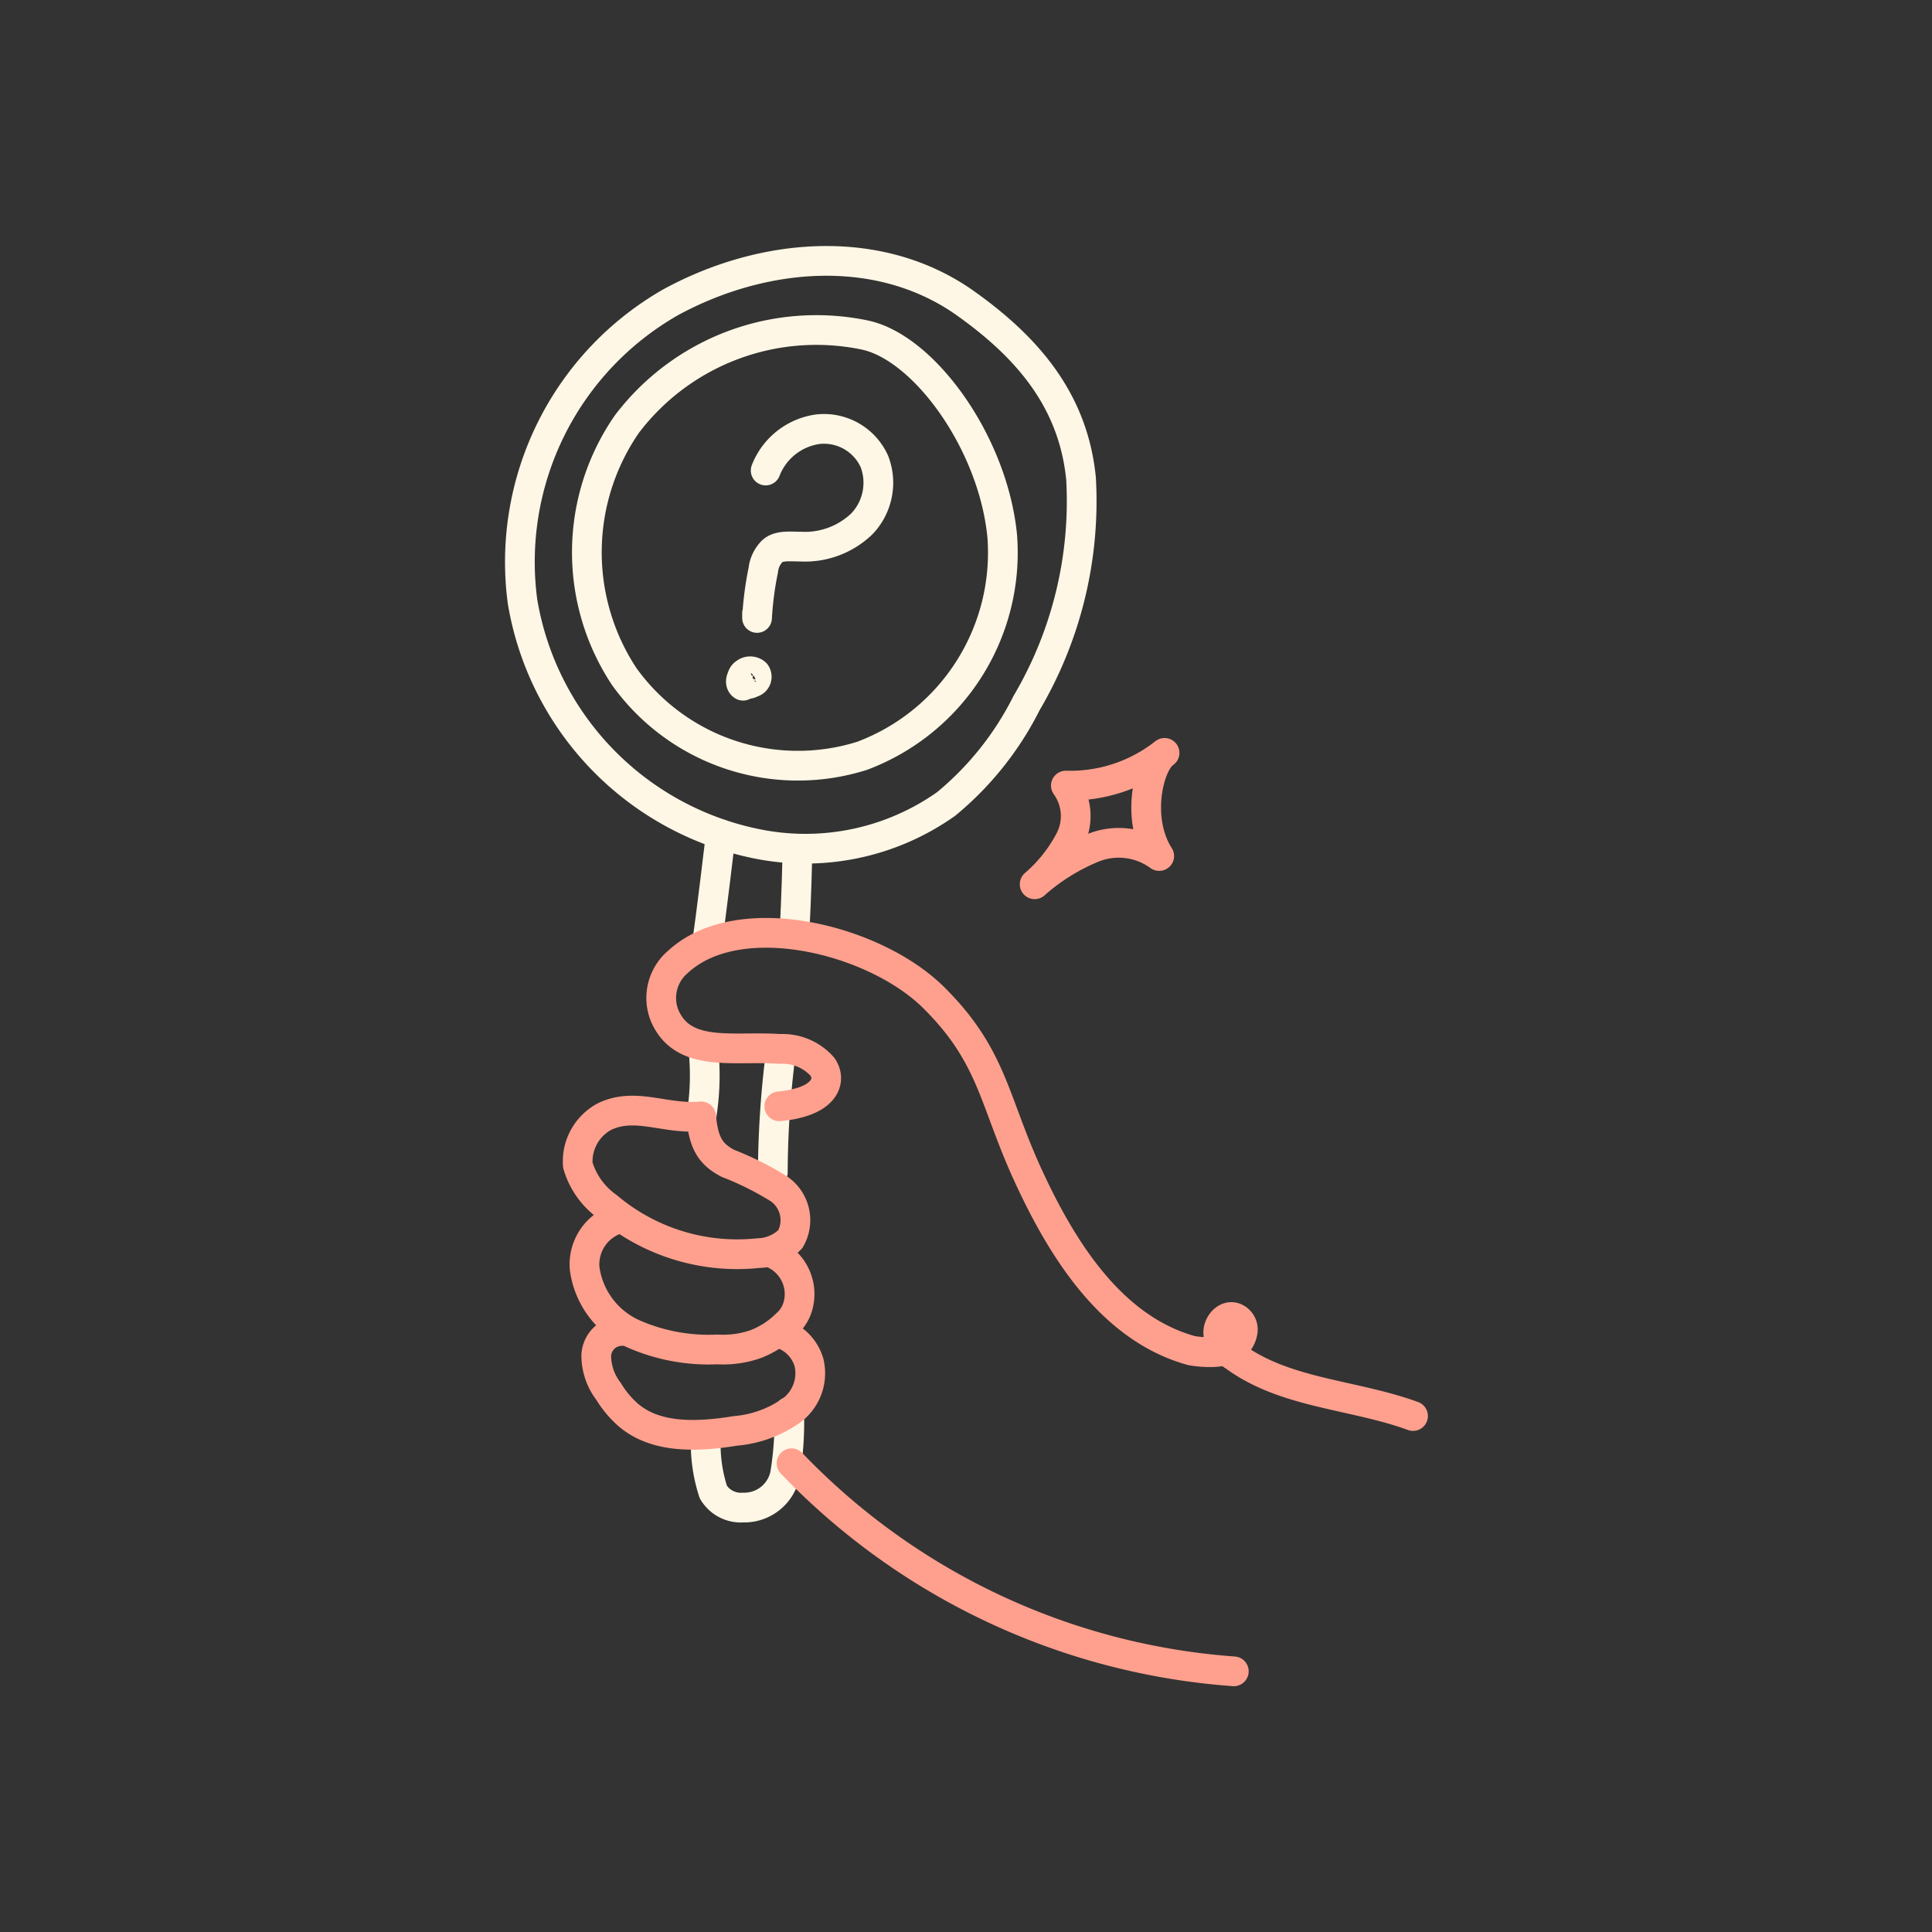 <svg id="Layer_2" data-name="Layer 2" xmlns="http://www.w3.org/2000/svg" viewBox="0 0 65 65">
  <rect x="0" y="0" width="65" height="65" fill="#333333" stroke="none"/>
  <defs>
    <style>
      .cls-1, .cls-2 {
        fill: none;
        stroke-linecap: round;
        stroke-linejoin: round;
      }

      .cls-1 {
        stroke: #FFF7E5;
      }

      .cls-2 {
        stroke: #ffa08e;
      }
    </style>
  </defs>
  <g>
    <path class="cls-1" d="M25.34,22.83l-.18-.12c-.09.1,0,.28.16.25a.2.2,0,0,0,.1-.31.28.28,0,0,0-.36,0,.22.22,0,0,0-.09.12.2.2,0,0,0,.3.21c.12-.11,0-.36-.14-.34s-.3.33-.13.43A1.23,1.23,0,0,1,25.34,22.83Z"/>
    <path class="cls-1" d="M25.76,15.83a2.21,2.21,0,0,1,1.76-1.39,1.86,1.86,0,0,1,1.9,1.09A2,2,0,0,1,29,17.62a2.76,2.76,0,0,1-2.06.77c-.37,0-.79-.06-1,.2a1.06,1.06,0,0,0-.26.59,10.91,10.91,0,0,0-.21,1.61l0-.16"/>
    <path class="cls-1" d="M23.66,35.26a8.44,8.44,0,0,1-.09,2.46"/>
    <path class="cls-1" d="M24.25,28.07s-.36,3.05-.46,3.62"/>
    <path class="cls-1" d="M26.73,31.26c.06-.84.1-2.61.1-2.61"/>
    <path class="cls-1" d="M23.75,48.32A5.16,5.16,0,0,0,24,50.2a1.08,1.08,0,0,0,1,.52,1.4,1.4,0,0,0,1.41-1.11,10.7,10.7,0,0,0,.14-2.11"/>
    <path class="cls-1" d="M34.54,23.65a13.37,13.37,0,0,0,1.83-7.55c-.26-2.62-1.79-4.42-3.95-5.94-2.88-2-6.74-1.68-9.84,0a10.06,10.06,0,0,0-5,10.08,10,10,0,0,0,7.79,8.13,8.2,8.2,0,0,0,6.46-1.32A10.49,10.49,0,0,0,34.54,23.65ZM29,25.43a7.19,7.19,0,0,1-8-2.67,7.58,7.58,0,0,1,.09-8.49,8,8,0,0,1,8-3c2,.42,4.33,3.63,4.63,6.78A7.3,7.3,0,0,1,29,25.43Z"/>
    <path class="cls-1" d="M26,39.44a32.84,32.84,0,0,1,.23-3.71"/>
    <g>
      <path class="cls-2" d="M26.63,49.23a22.88,22.88,0,0,0,14.88,7"/>
      <path class="cls-2" d="M26.22,37.22c1.58-.15,1.76-.89,1.45-1.33a1.79,1.79,0,0,0-1.43-.6c-1.55-.11-3.24.32-3.87-1.1a1.59,1.59,0,0,1,.44-1.83c2.06-1.9,6.62-.77,8.61,1.21s2,3.44,3.18,6,2.84,5.14,5.49,5.87c0,0,1,.19,1.44-.15a.81.81,0,0,0,.28-.5.43.43,0,0,0-.27-.46c-.3-.11-.59.25-.55.56a1.18,1.18,0,0,0,.55.75c1.71,1.25,4,1.27,6,2"/>
      <path class="cls-2" d="M25.87,42.12a1.49,1.49,0,0,1,1,1.72,1.27,1.27,0,0,1-.41.71,3,3,0,0,1-1.06.68,3.34,3.34,0,0,1-1.26.17,6.3,6.3,0,0,1-2.82-.52,2.82,2.82,0,0,1-1.65-2.2A1.6,1.6,0,0,1,20.82,41"/>
      <path class="cls-2" d="M26.22,44.85a1.45,1.45,0,0,1,1,1,1.56,1.56,0,0,1-.72,1.69,3.81,3.81,0,0,1-1.75.6c-1.25.2-2.68.28-3.63-.55a3.36,3.36,0,0,1-.64-.77,2,2,0,0,1-.42-1.21.86.86,0,0,1,.84-.83"/>
      <path class="cls-2" d="M39.18,25.33a5.11,5.11,0,0,1-3.32,1.1A1.75,1.75,0,0,1,36,28.25a5.06,5.06,0,0,1-1.19,1.5,6.89,6.89,0,0,1,2-1.24A2.31,2.31,0,0,1,39,28.8C38.2,27.55,38.64,25.69,39.18,25.33Z"/>
      <path class="cls-2" d="M23.59,37.56c-1.21.11-2.2-.49-3.24,0a1.71,1.71,0,0,0-.91,1.64,2.61,2.61,0,0,0,1,1.4,6.76,6.76,0,0,0,5.07,1.56,1.56,1.56,0,0,0,1.08-.47A1.28,1.28,0,0,0,26.21,40a10.23,10.23,0,0,0-1.72-.86C23.92,38.84,23.67,38.48,23.59,37.56Z"/>
    </g>
  </g>
</svg>
